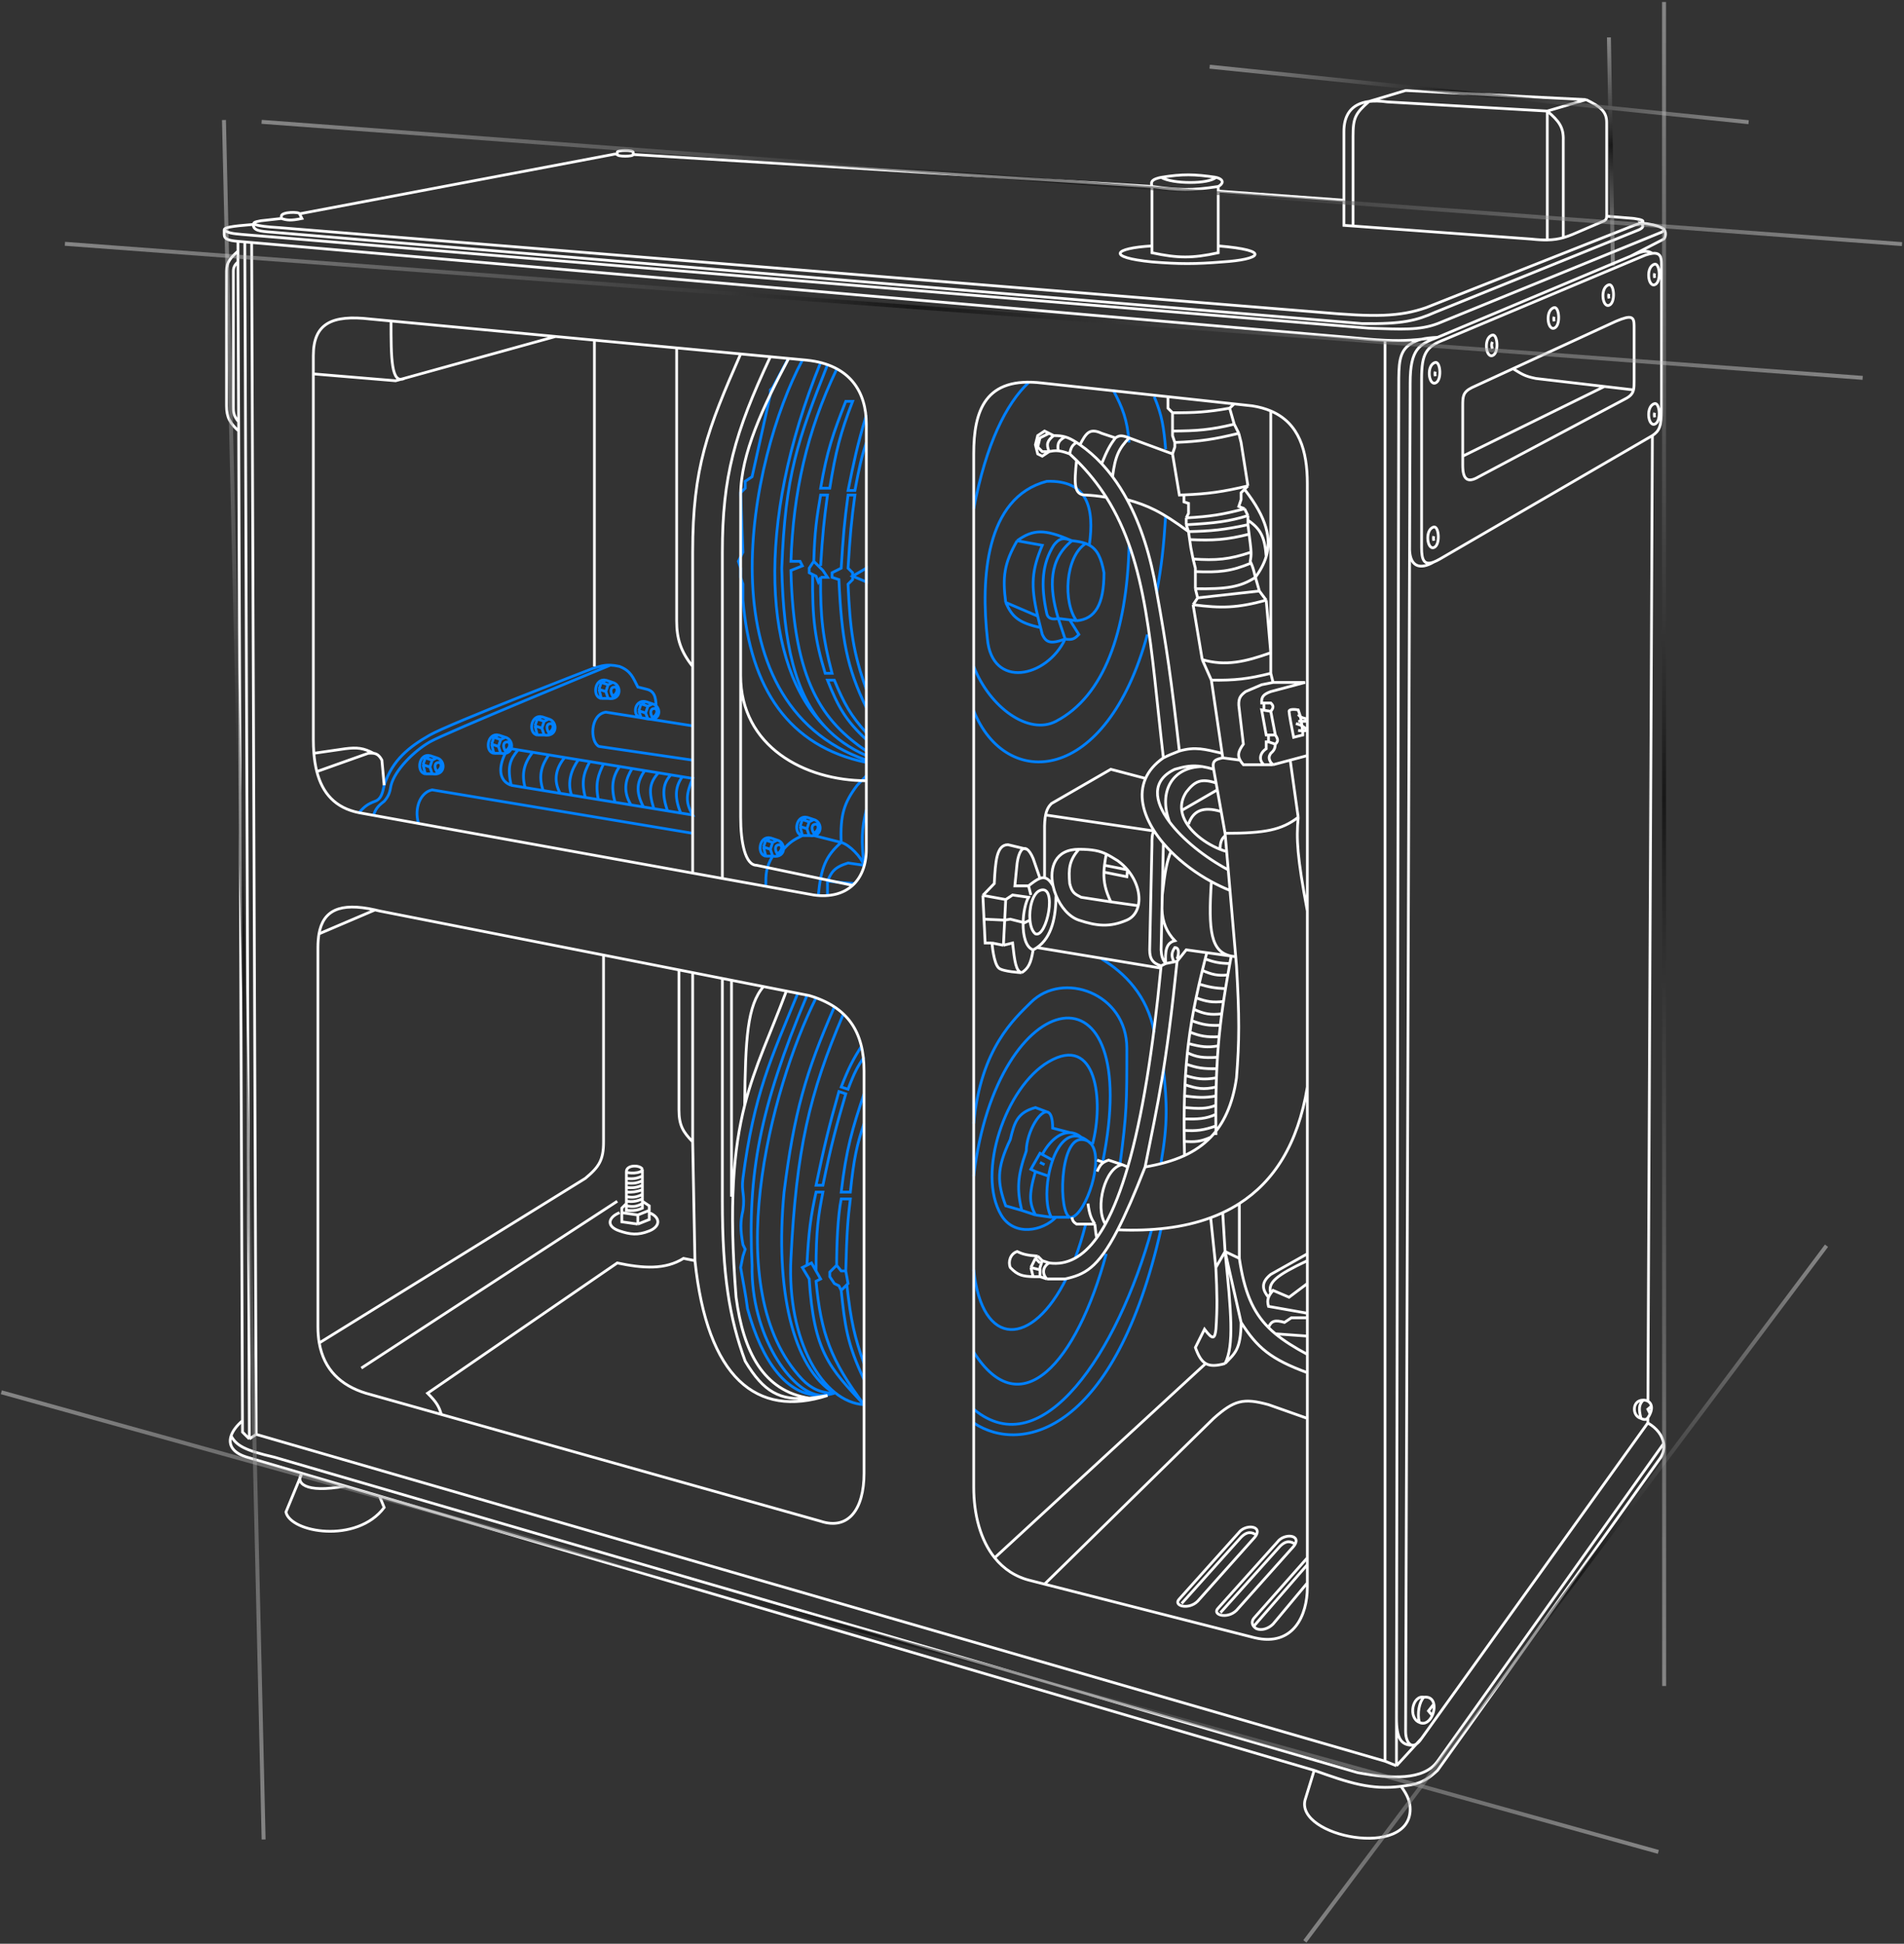 <svg width="484" height="494" viewBox="0 0 484 494" fill="none" xmlns="http://www.w3.org/2000/svg">
<rect x="0" y="0" width="484" height="494" fill="#333333" stroke="none"/>
<path d="M91.272 206.552C92.594 205.024 93.449 204.336 95.338 203.648C96.933 203.067 97.246 201.482 97.661 199.582C99.721 193.162 104.05 189.773 109.278 186.803C114.506 183.833 150.519 169.958 150.519 169.958C152.332 169.341 153.607 168.994 155.166 169.05M166.783 180.414C166.783 178.09 166.783 175.767 164.46 175.186L162.136 174.605C160.884 172.162 160.394 170.539 157.49 169.377C156.61 169.18 155.86 169.075 155.166 169.05M94.959 207.219C95.449 205.606 96.069 204.857 97.661 203.648C98.794 202.333 99.112 201.404 99.403 199.582C100.366 195.746 105.212 190.869 109.278 188.546C113.344 186.222 155.166 169.05 155.166 169.05M106.374 209.284C105.215 205.24 106.955 201.325 109.859 200.744L176.077 211.78M176.077 184.48L154.004 180.995C149.938 181.575 149.938 188.546 152.262 189.707L176.077 193.193M108.116 192.612L109.859 193.193M108.116 192.612L107.536 194.354M108.116 192.612L109.278 192.031M109.859 193.193L109.278 194.935M109.859 193.193L111.021 192.612M109.278 194.935L107.536 194.354M109.278 194.935L109.859 196.678M107.536 194.354L108.116 196.678M108.116 196.678H109.859M108.116 196.678C105.785 196.328 106.374 191.45 109.278 192.031M109.859 196.678C113.344 197.259 113.344 193.193 111.021 192.612M109.278 192.031L111.021 192.612M125.542 187.384L127.285 187.965M125.542 187.384L124.961 189.126M125.542 187.384L126.704 186.803M127.285 187.965L126.704 189.707M127.285 187.965L128.447 187.384M126.704 189.707L124.961 189.126M126.704 189.707L127.285 191.45M124.961 189.126L125.542 191.45M125.542 191.45H127.285M125.542 191.45C123.211 191.1 123.8 186.222 126.704 186.803M127.285 191.45C127.727 191.524 128.114 191.523 128.447 191.463M126.704 186.803L128.447 187.384M128.447 187.384C129.779 187.717 130.347 189.196 129.932 190.288M136.579 182.737L138.321 183.318M136.579 182.737L135.998 184.48M136.579 182.737L137.74 182.156M138.321 183.318L137.74 185.061M138.321 183.318L139.483 182.737M137.74 185.061L135.998 184.48M137.74 185.061L138.321 186.803M135.998 184.48L136.579 186.803M136.579 186.803H138.321M136.579 186.803C134.248 186.453 134.836 181.575 137.74 182.156M138.321 186.803C141.806 187.384 141.806 183.318 139.483 182.737M137.74 182.156L139.483 182.737M152.843 173.443L154.585 174.024M152.843 173.443L152.262 175.186M152.843 173.443L154.004 172.862M154.585 174.024L154.004 175.767M154.585 174.024L155.747 173.443M154.004 175.767L152.262 175.186M154.004 175.767L154.585 177.509M152.262 175.186L152.843 177.509M152.843 177.509H154.585M152.843 177.509C150.512 177.159 151.1 172.281 154.004 172.862M154.585 177.509C158.07 178.09 158.07 174.024 155.747 173.443M154.004 172.862L155.747 173.443M162.959 178.893L164.701 179.473M162.959 178.893L162.378 180.635M162.959 178.893L164.12 178.312M164.701 179.473L164.12 181.216M164.701 179.473L165.863 178.893M164.12 181.216L162.378 180.635M164.12 181.216L164.701 182.737M162.378 180.635L162.959 182.408M162.959 182.408L164.701 182.737M162.959 182.408C160.628 182.058 161.216 177.731 164.12 178.312M164.701 182.737C168.186 183.318 168.186 179.473 165.863 178.893M164.12 178.312L165.863 178.893M128.447 191.463C129.231 191.323 129.716 190.858 129.932 190.288M128.447 191.463C126.704 194.935 126.704 198.42 129.932 199.582M129.932 190.288L131.708 190.579M129.932 199.582L131.707 199.872L133.482 200.163M129.932 199.582C128.927 194.907 129.587 193.121 131.708 190.579M173.455 197.41L174.915 197.649L176.077 197.839C174.45 201.753 174.137 203.843 176.077 207.133L174.334 206.848L173.03 206.634M173.455 197.41C171.43 200.163 171.587 203.021 173.03 206.634M173.455 197.41L172.011 197.174L170.541 196.933M173.03 206.634L171.149 206.327L169.688 206.087M170.541 196.933C168.526 199.001 168.166 201.78 169.688 206.087M170.541 196.933L168.978 196.677L167.364 196.413M169.688 206.087L167.945 205.802L166.202 205.517M167.364 196.413C165.041 199.001 164.844 201.137 166.202 205.517M167.364 196.413L165.428 196.097L163.879 195.843M166.202 205.517L165.041 205.327L163.565 205.086M163.879 195.843C162.136 198.42 161.343 200.864 163.565 205.086M163.879 195.843L162.136 195.558L160.701 195.323M163.565 205.086L161.879 204.81L160.394 204.567M160.701 195.323C159.232 197.649 158.07 200.743 160.394 204.567M160.701 195.323L159.232 195.083L157.49 194.797M160.394 204.567L158.329 204.229L156.328 203.901M157.49 194.797C155.747 197.41 155.268 199.873 156.328 203.901M157.49 194.797L155.534 194.477L153.424 194.132M156.328 203.901L154.26 203.563L152.086 203.207M153.424 194.132C152.086 196.933 151.267 198.979 152.086 203.207M153.424 194.132L151.681 193.847L149.938 193.562M152.086 203.207L150.293 202.914L148.777 202.665M149.938 193.562C148.196 196.677 147.825 199.045 148.777 202.665M149.938 193.562L148.777 193.372L147.034 193.087M148.777 202.665L147.034 202.38L145.291 202.095M147.034 193.087C145.291 195.516 144.119 198.746 145.291 202.095M147.034 193.087L145.053 192.762L143.549 192.516M145.291 202.095L143.903 201.868L142.387 201.62M143.549 192.516C141.225 195.323 140.645 198.42 142.387 201.62M143.549 192.516L141.561 192.191L139.483 191.851M142.387 201.62L140.327 201.283L138.067 200.913M139.483 191.851C137.74 194.477 136.762 197.024 138.067 200.913M139.483 191.851L137.74 191.566L135.417 191.185M138.067 200.913L135.998 200.574L133.482 200.163M135.417 191.185C133.093 194.132 132.582 196.837 133.482 200.163M135.417 191.185L133.483 190.869L131.708 190.579M194.665 213.522L196.407 214.103M194.665 213.522L194.084 215.265M194.665 213.522L195.826 212.942M196.407 214.103L195.826 215.846M196.407 214.103L197.569 213.522M195.826 215.846L194.084 215.265M195.826 215.846L196.407 217.588M194.084 215.265L194.665 217.588M194.665 217.588H196.407M194.665 217.588C192.334 217.238 192.922 212.361 195.826 212.942M196.407 217.588C194.665 220.493 194.665 222.235 194.665 225.14M196.407 217.588C198.232 217.893 199.102 216.922 199.182 215.846M195.826 212.942L197.569 213.522M197.569 213.522C198.676 213.799 199.255 214.867 199.182 215.846M203.958 208.295L205.701 208.876M203.958 208.295L203.377 210.037M203.958 208.295L205.12 207.714M205.701 208.876L205.12 210.618M205.701 208.876L206.863 208.295M205.12 210.618L203.377 210.037M205.12 210.618L205.701 212.361M203.377 210.037L203.958 212.361M203.958 212.361H205.701M203.958 212.361C201.627 212.011 202.216 207.133 205.12 207.714M203.958 212.361C201.741 213.425 200.651 214.148 199.182 215.846M205.701 212.361C206.174 212.44 206.583 212.433 206.93 212.361M205.12 207.714L206.863 208.295M206.863 208.295C208.871 208.797 209.143 211.902 206.93 212.361M213.833 214.103L206.93 212.361M213.833 214.103C209.844 217.58 208.695 220.63 208.024 227.463M213.833 214.103C215.976 214.682 218.951 217.881 219.642 219.912M213.833 214.103C213.555 207.126 214.548 204.02 217.899 199.582L220.222 197.174M219.642 219.912L215.576 219.331C212.018 220.43 211.335 221.665 210.348 223.978M219.642 219.912C218.94 213.856 218.998 210.727 220.222 205.802M210.348 223.978L217.318 224.559M210.348 223.978V227.463M220.222 175.186C216.883 165.935 216.077 159.926 215.576 148.466L216.737 147.304V146.433M220.222 179.833C215.231 169.606 213.938 162.271 213.252 147.304L211.51 146.723V145.562L213.833 144.4C214.303 136.546 214.665 132.415 215.576 125.813H217.318C216.451 132.114 216.071 136.191 215.576 144.4L216.737 145.562V146.433M220.222 112.453C219.034 116.051 218.403 118.817 217.318 124.651H215.576C217.043 117.478 217.829 113.489 220.222 105.482M216.737 146.433L220.222 144.4V147.885L216.737 146.433ZM208.605 143.819C209.089 135.808 209.497 132 210.348 125.813H208.605C207.633 131.488 207.102 134.713 206.863 142.657M206.863 142.657L209.186 144.981L210.348 146.723H208.605M206.863 142.657L205.701 144.4V145.562L206.572 145.997M208.605 146.723L208.024 147.885L207.443 146.433L206.572 145.997M208.605 146.723C208.503 156.86 209.174 162.184 211.51 171.12H209.767C207.183 162.668 206.447 157.204 206.572 145.997M220.222 186.222C216.234 181.848 214.565 178.81 212.09 172.862H210.348C213.057 179.687 215.035 183.178 220.222 187.965M220.222 190.869C209.186 183.318 201.74 173.47 201.054 144.981L203.958 143.819L203.377 142.657H201.054C201.635 125.232 205.12 109.548 212.671 93.865M210.348 92.704C202.797 111.872 199.609 120.643 198.731 144.4C199.156 163.544 202.074 176.457 209.767 184.735M220.222 192.031C216.026 190.165 212.578 187.759 209.767 184.735M209.767 184.735C194.084 169.377 191.762 133.557 208.605 92.123M203.958 91.542C190.599 116.519 177.971 178.42 220.222 193.193M200.473 90.961L196.407 98.512L195.826 99.093V100.255L191.179 121.166L189.437 122.327V124.07L188.275 125.232L188.856 140.334L187.694 142.657L188.275 144.4V146.723L188.856 148.466V152.532C190.731 174.911 200.473 189.707 220.222 193.773M207.443 253.602C195.826 276.836 182.467 327.952 203.958 350.605C206.133 352.821 208.605 354.091 212.09 354.091M212.09 354.091C201.504 347.701 196.953 327.572 199.311 302.975C201.865 282.794 204.796 272.595 212.09 255.925M212.09 354.091C210.893 354.43 209.731 354.606 208.605 354.627M214.414 257.668C205.701 277.998 202.43 292.213 201.054 319.82C200.012 340.731 209.186 356.414 219.642 356.995M219.642 356.995C211.178 345.749 208.671 338.825 207.443 325.628L208.605 325.048L207.443 323.015M219.642 356.995C210.929 347.701 206.88 343.734 205.701 325.048L203.958 322.143L205.12 321.562M205.12 321.562L206.282 320.982L207.443 323.015M205.12 321.562C205.548 313.064 206.093 309.082 207.443 302.975H209.186C208.047 308.857 207.433 312.261 207.443 323.015M219.061 265.8C216.92 269.145 215.758 271.309 213.833 276.255L215.576 276.836C217.17 272.586 218.062 270.928 219.642 268.704M219.642 277.998C216.674 286.853 215.13 291.973 213.833 302.975H216.156C217.045 294.385 217.864 290.785 219.642 285.549M214.995 323.015C215.256 312.847 215.557 309.573 216.156 304.717H213.833C212.969 308.967 212.671 316.335 212.671 321.562M214.995 323.015L215.576 326.209L215.269 326.516M214.995 323.015H213.833L212.671 321.562M213.833 327.952L213.252 326.79L212.09 326.209L210.929 324.467V323.305L212.671 321.562M213.833 327.952L215.269 326.516M213.833 327.952C214.748 336.639 215.283 341.511 219.642 350.605M215.269 326.516C216.285 335.795 217.29 340.067 219.642 346.539M202.797 252.44C196.001 269.115 191.7 277.845 188.856 299.49C188.398 302.975 189.437 303.556 188.856 307.622C188.201 310.458 188.151 312.322 188.856 316.335L189.437 317.496L188.856 319.239L188.275 322.143C188.856 325.628 189.597 329.122 190.018 332.599C193.705 346.128 200.104 354.788 208.605 354.627M208.605 354.627C201.054 354.091 190.821 339.16 191.179 321.562C190.018 298.328 193.076 281.726 205.12 253.021M247.523 285.549C249.265 266.381 257.978 258.829 262.044 254.763C270.176 246.631 286.44 252.44 286.44 266.381C286.44 280.321 286.44 282.734 284.698 296.005M281.213 318.658C273.662 346.539 259.382 362.416 247.523 343.635M280.051 243.727C285.86 247.212 291.668 253.021 293.411 262.315M295.734 271.608C296.675 280.457 296.872 285.546 295.153 295.424M292.83 312.269C284.152 343.635 264.949 372.678 247.523 358.157M247.523 180.635C255.655 200.965 281.213 199.582 291.668 161.245M293.992 150.79C295.316 143.548 295.786 139.179 296.315 131.04M296.315 114.195C295.832 108.623 295.417 105.576 293.411 100.836M282.955 99.093C285.421 103.772 286.524 106.57 287.021 112.453M287.021 138.591C286.44 160.664 280.632 176.928 268.434 183.318C261.506 186.946 251.589 179.833 247.523 169.377M270.757 162.407C266.11 172.281 252.17 175.186 251.008 162.407C249.303 147.235 250.427 126.393 266.11 122.327C276.51 122.002 278.246 129.15 276.907 138.553M270.757 162.407C266.896 163.82 265.91 163.23 264.949 161.245L264.513 159.502M270.757 162.407C272.661 162.749 273.259 162.252 274.242 161.245L271.919 157.542M270.757 162.407L269.015 157.179M258.559 137.43L264.949 138.591C262.336 144.795 261.898 148.671 263.787 156.598M258.559 137.43C255.223 143.189 254.824 146.664 255.655 153.113M258.559 137.43C262.656 134.447 265.625 134.513 271.919 137.209M263.787 156.598L255.655 153.113M263.787 156.598L264.513 159.502M255.655 153.113C257.248 156.656 258.779 158.282 264.513 159.502M269.015 157.179C266.555 149.054 266.691 142.077 272.5 137.43M269.015 157.179C267.485 157.542 266.368 157.179 266.11 156.017C264.447 148.527 264.949 143.238 267.853 138.591C269.129 136.94 270.09 136.58 271.919 137.209M269.015 157.179L271.919 157.542M272.5 137.43C273.876 137.564 275.023 137.775 275.985 138.133M272.5 137.43C272.297 137.346 272.103 137.273 271.919 137.209M273.662 157.76C278.375 157.349 280.632 153.694 280.632 145.562C279.929 141.684 278.884 139.648 276.907 138.553M273.662 157.76C270.176 153.113 270.757 141.496 275.985 138.133M273.662 157.76L271.919 157.542M275.985 138.133C276.313 138.255 276.62 138.394 276.907 138.553M277.728 290.777C280.632 279.74 278.74 262.693 266.531 269.866C255.655 276.255 248.163 298.057 254.493 308.783C257.793 314.375 265.109 312.849 268.434 309.364M271.992 309.364C269.03 308.37 269.312 289.615 274.823 289.615C275.976 289.615 276.82 290.044 277.409 290.777M271.992 309.364C272.152 309.418 272.321 309.42 272.5 309.364C276.069 308.253 280.68 294.843 277.409 290.777M271.992 309.364H267.272M267.272 309.364L263.206 308.783M267.272 309.364C265.994 307.234 265.81 302.994 266.531 298.909M277.409 290.777C276.502 289.896 275.638 289.324 274.823 289.013M263.206 308.783C261.79 305.992 261.363 304.031 263.206 297.747M263.206 308.783L259.721 307.622M263.206 297.747L266.531 298.909M263.206 297.747L262.044 297.166L264.368 293.1L264.949 293.414M266.531 298.909C266.779 297.505 267.134 296.119 267.589 294.843M267.589 294.843L264.949 293.414M267.589 294.843C269.053 290.732 271.55 287.765 274.823 289.013M264.368 295.424L265.529 296.005M264.949 293.414C266.66 290.172 269.318 287.753 271.992 287.857M274.823 289.013C273.906 288.254 272.948 287.894 271.992 287.857M259.721 307.622C258.5 302.31 258.57 299.071 260.883 292.519C260.972 287.495 264.665 281.557 266.531 282.734M259.721 307.622L255.655 306.46C253.547 300.638 253.211 297.123 256.817 289.615C257.883 285.105 258.676 282.76 263.206 281.483L266.531 282.734M271.992 287.857L267.589 286.711C267.589 284.354 267.165 283.133 266.531 282.734M247.523 322.724C249.629 342.799 262.428 342.422 271.103 324.829M275.985 311.107C275.191 314.283 274.277 317.19 273.275 319.82M247.523 298.909C253.331 249.536 291.087 242.565 280.284 295.424M247.523 129.298C250.644 112.814 255.807 102.559 261.463 97.239M247.523 361.642C259.721 369.774 283.536 363.965 295.153 312.269M111.602 193.773C110.44 193.773 110.315 194.88 111.021 196.097C112.182 195.516 112.534 194.076 111.602 193.773ZM129.027 188.546C127.866 188.546 127.741 189.652 128.447 190.869C129.608 190.288 129.96 188.848 129.027 188.546ZM140.064 183.899C138.902 183.899 138.777 185.005 139.483 186.222C140.645 185.641 140.996 184.201 140.064 183.899ZM156.328 174.605C155.166 174.605 155.042 175.711 155.747 176.928C156.909 176.347 157.26 174.907 156.328 174.605ZM166.444 180.054C165.282 180.054 165.158 181.16 165.863 182.378C167.025 181.797 167.376 180.356 166.444 180.054ZM198.15 214.684C196.988 214.684 196.863 215.79 197.569 217.008C198.731 216.427 199.082 214.986 198.15 214.684ZM207.443 209.456C206.282 209.456 206.157 210.563 206.863 211.78C208.024 211.199 208.376 209.758 207.443 209.456ZM214.995 101.997H216.737C213.655 109.974 212.4 114.836 210.929 124.07H208.605C210.2 114.625 211.807 110.105 214.995 101.997ZM214.995 277.998L213.252 277.417C210.757 286.164 209.498 291.406 207.443 301.232H209.186C211.333 290.672 212.637 286.097 214.995 277.998Z" stroke="#0080FF" stroke-width="0.7"/>
<path d="M334.071 449.933L331.748 457.484C329.424 466.777 358.467 472.586 358.467 459.807C358.467 458.065 357.886 456.322 356.144 453.999M334.071 449.933C342.947 453.124 348.592 454.98 356.144 453.999M334.071 449.933L96.468 380.229M356.144 453.999C359.862 453.515 361.945 453.217 365.437 449.933L421.781 370.936C422.758 369.714 423.119 368.286 422.906 366.869M418.877 361.642L361.371 441.8M418.877 361.642L418.883 360.333M418.877 361.642C421.232 362.988 422.613 364.918 422.906 366.869M361.371 441.8C360.484 443.132 359.681 443.615 359.028 443.543M361.371 441.8L354.982 448.77M365.437 85.733C360.791 87.476 358.467 88.638 358.467 97.35L358.323 139.753M365.437 85.733C361.97 85.915 360.357 86.241 358.467 87.476C355.563 89.374 355.563 92.704 355.563 97.931L354.982 436.573M365.437 85.733L414.505 65.103M365.437 85.733C360.146 86.409 357.009 86.7 352.077 86.476M354.982 436.573C354.982 441.8 356.144 443.543 359.028 443.543M354.982 436.573V448.77M359.028 443.543C357.971 443.426 357.305 441.853 357.305 440.058L358.323 139.753M361.952 431.345C360.791 432.507 360.21 435.411 360.791 437.734M361.952 431.345C359.048 430.764 357.886 436.573 360.791 437.734M361.952 431.345C364.705 431.001 365.012 433.919 364.08 435.992M360.791 437.734C362.211 438.445 363.438 437.418 364.08 435.992M364.482 433.088L363.114 434.83L364.08 435.992M417.715 355.833C416.553 356.995 416.553 358.157 417.134 360.48M417.715 355.833C414.811 355.833 414.811 359.899 417.134 360.48M417.715 355.833C418.173 355.833 418.575 355.931 418.902 356.113M417.134 360.48C418.056 360.941 418.515 360.804 418.883 360.333M419.789 357.375L418.877 358.157L419.457 359.318M419.457 359.318C420.144 357.79 419.819 356.622 418.902 356.113M419.457 359.318C419.253 359.726 419.081 360.078 418.883 360.333M420.038 110.71L366.018 142.077C365.433 142.411 364.919 142.662 364.47 142.835M420.038 110.71L418.902 356.113M420.038 110.71C421.781 109.549 422.362 108.387 422.362 103.972V67.146C422.362 65.281 421.988 64.165 420.038 64.397M420.038 64.397C419.559 64.454 418.984 64.593 418.296 64.822L367.18 86.314C362.533 88.057 361.371 89.799 361.371 96.354V139.172C361.371 142.156 361.908 143.819 364.47 142.835M420.038 64.397C419.155 63.844 418.296 63.661 416.553 64.242L414.505 65.103M384.606 93.699L410.744 81.667C414.811 79.925 415.391 80.506 415.391 82.829V96.77C415.391 97.708 415.391 98.457 415.238 99.093M384.606 93.699L374.15 98.512C371.827 99.674 371.827 100.836 371.827 103.159V115.938M384.606 93.699C386.837 95.057 387.51 95.608 390.414 96.189L407.84 98.228M415.238 99.093C415.012 100.032 414.453 100.724 413.068 101.417L375.893 121.166C372.989 122.908 371.827 121.747 371.827 118.261V115.938M415.238 99.093L407.84 98.228M371.827 115.938L407.84 98.228M358.323 139.753C358.467 143.819 360.791 144.981 364.47 142.835M395.061 80.506C394.966 80.818 394.946 81.043 395.061 81.667M379.378 86.895C379.114 87.445 379.109 87.829 379.378 88.638M409.002 74.697C408.907 75.01 408.887 75.234 409.002 75.859M420.619 69.469C420.524 69.782 420.504 70.006 420.619 70.631M420.619 104.902C420.524 105.214 420.504 105.439 420.619 106.063M364.47 136.268C364.375 136.581 364.355 136.805 364.47 137.43M364.857 94.446C364.761 94.759 364.741 94.983 364.857 95.608M61.648 361.061C60.179 362.32 59.165 363.654 58.743 364.927M60.485 61.337C58.013 61.129 57 60.756 57 59.595L57 58.433M60.485 61.337L60.495 63.828M60.485 61.337L62.228 61.488M423.079 58.433C423.07 58.625 422.76 58.791 422.362 59.014L365.437 82.248C360.79 83.991 356.37 83.69 348.011 83.41L61.647 59.595C58.984 59.379 57.815 59.164 57 58.433M423.079 58.433C423.087 58.273 422.888 58.095 422.361 57.852C421.072 57.257 419.564 56.95 417.133 56.662C417.821 57.415 417.879 57.817 416.552 58.433L364.857 79.344C360.005 81.493 356.547 82.386 346.268 82.248L69.198 59.014C66.022 58.791 64.38 58.607 64.384 57.04C58.463 57.508 57 57.852 57 58.433M423.079 58.433C423.523 59.014 423.414 60.302 422.942 60.756L414.505 65.103M60.495 63.828C58.743 65.403 57.581 66.565 57.581 68.888V103.159C57.581 106.063 58.468 107.551 60.67 109.549M60.495 63.828L60.485 66.565M60.67 109.549L61.648 363.965L63.389 365.707M60.67 109.549L60.661 107.225M60.661 107.225C59.894 106.261 59.323 105.482 59.323 103.74V68.888C59.323 67.727 59.882 67.146 60.485 66.565M60.661 107.225L60.485 66.565M408.42 54.948L415.391 55.529C419.457 56.109 417.133 56.69 415.391 57.271L362.532 78.182C355.769 80.525 349.457 80.618 335.232 79.344L70.941 57.852C64.492 57.497 62.809 56.69 66.294 56.109L71.522 55.529M408.42 54.948C408.387 55.564 408.283 55.834 407.839 56.109L399.707 59.594C398.913 59.912 398.163 60.186 397.384 60.405M408.42 54.948V31.132C408.42 28.228 406.678 27.066 403.193 25.323M71.522 55.529C72.938 55.99 73.908 56.119 76.749 55.529L76.168 54.367C76.168 54.357 76.167 54.348 76.165 54.338M71.522 55.529V54.948C71.522 53.805 76.014 53.786 76.165 54.338M76.165 54.338L155.746 39.264C156.221 39.129 156.476 39.108 156.908 39.264M156.908 39.264V38.684C156.908 38.102 160.974 38.102 160.974 38.684V39.264M156.908 39.264C156.908 39.845 160.974 39.845 160.974 39.264M160.974 39.264L292.829 47.396M292.829 47.396C299.406 48.351 303.098 48.424 309.674 47.396M292.829 47.396C292.413 45.975 293.08 45.528 295.153 45.073M292.829 47.396V62.498M309.674 48.558L341.621 50.881M309.674 48.558V47.396M309.674 48.558V62.498M341.621 50.881V57.271L343.945 57.441M341.621 50.881V33.456C341.621 29.382 343.385 26.366 348.011 25.783M393.318 28.228L352.658 25.904C350.862 25.648 349.322 25.618 348.011 25.783M393.318 28.228L403.193 25.323M393.318 28.228C396.347 30.798 397.516 32.377 397.384 35.779V60.405M393.318 28.228V60.98M403.193 25.323L357.305 23L348.011 25.783M348.011 25.783C344.526 28.809 343.945 29.97 343.945 34.617V57.441M397.384 60.405C396.182 60.743 394.914 60.949 393.318 60.98M393.318 60.98C392.166 61.002 390.844 60.933 389.252 60.756L343.945 57.441M309.674 47.396C310.836 46.815 311.417 45.654 309.093 45.073M295.153 45.073C300.596 44.194 303.649 44.257 309.093 45.073M295.153 45.073C298.057 46.815 307.351 46.815 309.093 45.073M292.829 62.498V64.241C299.406 65.647 303.094 65.679 309.674 64.241V62.498M292.829 62.498C282.955 63.079 281.212 65.403 292.829 66.564C299.865 67.128 303.8 67.132 310.836 66.564C320.238 65.969 323.615 63.66 309.674 62.498M65.132 364.546L352.077 447.609M65.132 364.546L63.389 365.707M65.132 364.546L63.97 61.638M352.077 447.609V86.476M352.077 447.609L354.982 448.77M352.077 86.476C349.599 86.364 346.668 86.122 342.783 85.733L63.97 61.638M63.389 365.707L62.228 61.488M62.228 61.488L63.97 61.638M76.749 374.444L62.809 370.355C59.098 369.241 57.995 367.18 58.743 364.927M76.749 374.444C75.007 376.744 77.33 379.648 87.786 377.682M76.749 374.444L87.786 377.682M76.749 374.444L72.683 384.295C73.845 389.523 90.69 392.427 97.66 383.133L96.468 380.229M87.786 377.682L96.468 380.229M58.743 364.927C60.081 367.354 62.088 368.588 69.779 370.355L345.107 450.513C353.602 452.109 361.952 452.53 365.437 447.609L422.906 366.869M81.15 341.311C82.34 348.103 86.643 352.13 93.013 354.09L112.182 359.484M81.15 341.311C80.929 340.052 80.815 338.699 80.815 337.245V240.823C80.815 239.548 80.902 238.385 81.087 237.337M81.15 341.311L148.776 299.489C152.261 296.585 153.423 294.842 153.423 290.196V242.732M153.423 242.732L96.499 231.529C96.103 231.43 95.715 231.338 95.337 231.254M153.423 242.732L172.591 246.504M172.591 246.504V282.064C172.591 286.13 173.72 287.745 176.076 290.196M172.591 246.504L176.076 247.19M176.076 290.196V247.19M176.076 290.196L176.657 320.4M112.182 359.484L208.604 386.618C215.575 388.942 219.641 383.714 219.641 374.42V272.189C219.641 262.314 215.575 255.925 205.7 253.021L199.892 251.877M112.182 359.484C111.617 357.541 111.023 356.397 108.697 354.09L156.908 320.981C163.522 322.385 169.106 322.724 173.753 319.819L176.657 320.4M91.852 347.701L156.908 305.298M157.489 308.202C154.584 309.364 154.004 311.687 157.489 312.849C160.189 313.749 162.136 314.011 165.04 312.849C167.944 311.687 167.944 309.364 165.04 308.202V309.945L162.136 311.107M162.136 311.107L158.07 310.526V308.202M162.136 311.107V308.783M162.136 308.783L165.04 307.621V306.46L163.297 305.298M162.136 308.783L158.07 308.202M158.07 308.202V307.041L159.231 305.879M159.231 297.747C159.231 298.328 163.297 298.328 163.297 297.166M159.231 297.747C159.231 296.004 162.717 296.004 163.297 297.166M159.231 297.747V299.489M163.297 297.166V298.909M159.231 306.46V307.621C161.042 307.737 161.964 307.659 163.297 307.041V305.879M159.231 306.46C160.998 306.795 161.891 306.661 163.297 305.879M159.231 306.46V305.298M163.297 305.879V304.717M159.231 305.298C160.817 305.473 161.702 305.355 163.297 304.717M159.231 305.298V304.136M163.297 304.717V303.555M159.231 304.136C160.968 304.443 161.846 304.265 163.297 303.555M159.231 304.136V302.975M163.297 303.555V302.394M159.231 302.975C160.75 303.031 161.633 302.938 163.297 302.394M159.231 302.975V301.813M163.297 302.394V301.232M159.231 301.813C160.786 301.935 161.666 301.909 163.297 301.232M159.231 301.813V300.651M163.297 301.232V300.07M159.231 300.651C161.051 300.859 161.922 300.694 163.297 300.07M159.231 300.651V299.489M163.297 300.07V298.909M159.231 299.489C160.942 299.684 161.826 299.53 163.297 298.909M176.657 320.4C179.755 350.213 192.34 360.48 210.347 354.671C208.661 354.986 207.121 355.217 205.7 355.344M265.529 402.61L318.968 416.242C328.842 418.566 332.328 410.434 332.328 403.463V402.302M265.529 402.61L262.044 401.721C258.197 400.816 255.144 398.765 252.85 395.912M265.529 402.61L308.512 360.48C313.74 355.833 316.064 355.252 322.453 356.995L332.328 360.48M332.328 360.48V395.912M332.328 360.48V348.862M319.36 390.104C320.649 387.712 316.521 387.363 314.902 389.523L299.799 406.368C298.057 408.11 302.123 409.272 304.446 406.948L318.968 390.684C319.132 390.479 319.262 390.285 319.36 390.104ZM319.36 390.104C318.387 389.523 317.225 388.942 315.483 390.684L300.38 407.529M329.234 392.427C330.523 390.036 326.396 389.687 324.776 391.846L309.674 408.691C307.932 410.434 311.998 411.595 314.321 409.272L328.842 393.008C329.007 392.803 329.136 392.609 329.234 392.427ZM329.234 392.427C328.262 391.846 327.1 391.265 325.357 393.008L310.255 409.853M332.328 395.912L318.968 411.014C318.117 411.865 318.201 412.715 318.688 413.338M332.328 395.912V397.655M332.328 402.302L323.615 412.757C322.453 413.919 320.71 414.5 319.36 413.919C319.099 413.763 318.867 413.566 318.688 413.338M332.328 402.302V397.655M318.688 413.338L332.328 397.655M81.087 237.337C82.124 231.47 86.234 229.23 95.337 231.254M81.087 237.337L95.337 231.254M80.54 196.096C81.955 201.592 85.205 205.339 91.271 206.552L94.959 207.219L106.373 209.284L176.076 221.893M80.54 196.096L93.594 191.449C94.126 191.402 94.572 191.394 94.959 191.449M80.54 196.096C80.17 194.662 79.926 193.108 79.789 191.449M97.66 199.581L97.079 193.192C96.452 192.058 95.867 191.579 94.959 191.449M79.789 191.449C79.697 190.334 79.653 189.171 79.653 187.964V95.027M79.789 191.449L87.786 190.288C90.779 189.92 92.371 190.081 94.959 191.449M176.076 221.893V211.78V169.377M176.076 221.893L183.627 223.26M188.274 89.954C179.855 109.125 176.076 118.842 176.076 140.334V169.377M188.274 89.954L195.826 90.666M188.274 89.954L172.01 88.421M266.69 114.776L264.948 115.938L263.786 115.357L263.205 113.033L263.786 110.71L265.529 109.548L266.69 110.129M266.69 114.776H264.948L263.786 113.614L264.367 111.291L266.69 110.129M266.69 114.776C265.91 112.883 266.185 112.038 267.852 110.71M266.69 114.776C267.527 114.593 268.208 114.497 269.014 114.575M266.69 110.129L267.852 110.71M267.852 110.71C268.988 110.71 269.874 110.78 270.756 111.031M273.661 112.452C272.529 111.719 271.645 111.283 270.756 111.031M273.661 112.452C272.653 113.092 272.219 113.648 271.918 115.357M273.661 112.452C273.952 112.641 274.24 112.835 274.526 113.033M271.918 115.357C270.671 114.885 269.785 114.651 269.014 114.575M271.918 115.357C272.517 115.903 273.098 116.455 273.661 117.014M270.756 111.031C269.181 111.915 268.69 112.632 269.014 114.575M299.799 190.869C297.809 173.171 296.547 164.237 293.991 150.208C292.508 141.31 290.012 133.452 286.508 126.974M299.799 190.869C298.075 191.533 297.175 191.901 295.733 192.611M299.799 190.869C303.866 189.707 306.174 190.406 310.665 191.449M295.733 192.611C292.445 164.42 291.776 143.042 281.22 126.393M295.733 192.611C293.518 194.152 292.044 195.924 291.202 197.839M273.661 117.014C273.067 122.869 272.932 125.832 275.984 125.812C277.686 125.914 278.671 125.983 281.22 126.393M273.661 117.014C276.636 119.965 279.123 123.086 281.22 126.393M286.508 126.974C291.846 128.471 295.139 129.975 302.123 135.106M286.508 126.974C285.382 124.891 284.151 122.951 282.816 121.165M302.123 135.106L301.542 133.363M302.123 135.106C307.866 134.993 311.169 134.654 317.225 133.363M302.123 135.106L302.413 137.139M274.526 113.033C276.032 110.192 276.897 108.654 280.05 110.129L283.535 111.291M274.526 113.033C276.506 114.41 278.348 116.021 280.05 117.847M283.535 111.291C282.177 113.098 281.414 114.471 280.05 117.847M283.535 111.291C284.418 110.752 284.93 110.47 287.021 111.291M280.05 117.847C281.017 118.885 281.939 119.992 282.816 121.165M287.021 111.291C284.613 113.839 283.478 115.633 282.816 121.165M287.021 111.291L298.057 115.357M298.057 115.357L298.638 113.614V112.452M298.057 115.357L299.799 125.812C300.197 125.8 300.583 125.786 300.961 125.771M298.638 112.452L298.057 110.71V109.548M298.638 112.452C305.113 112.212 308.661 111.643 314.902 110.129M298.057 109.548V104.901M298.057 109.548C304.263 109.517 307.715 109.27 313.74 107.806M298.057 104.901L296.895 103.74V100.823M298.057 104.901C303.668 104.923 306.835 104.756 312.578 103.74M296.895 100.823L264.948 97.35C250.426 95.608 247.522 104.32 247.522 115.357V288.453V377.905C247.522 384.998 249.254 391.44 252.85 395.912M296.895 100.823L313.74 102.654M314.902 110.129L313.74 107.806M314.902 110.129L315.483 112.452L317.225 123.489M313.74 107.806L312.578 103.74M312.578 103.74L313.74 102.654M313.74 102.654L318.387 103.159C320.132 103.435 321.675 103.87 323.034 104.447M317.225 123.489C310.924 124.977 307.16 125.527 300.961 125.771M317.225 123.489L316.354 124.36M300.961 125.771V127.555L302.123 127.93V129.297V130.459L301.542 131.621M301.542 131.621V133.363M301.542 131.621C307.522 131.29 310.775 130.796 316.376 129.297M301.542 133.363C309.007 132.957 312.549 132.49 317.225 131.04M317.225 131.04L316.376 129.297M317.225 131.04V132.202M316.376 129.297L314.902 128.717L315.483 126.974V125.231L316.354 124.36M317.225 133.363L317.806 138.01C317.935 138.992 318.001 139.724 318.018 140.334M317.225 133.363V132.202M303.285 142.076L302.704 139.172L302.413 137.139M303.285 142.076L303.866 144.4V145.271M303.285 142.076C309.159 142.46 312.403 142.235 318.018 140.334M303.866 149.627V146.142V145.271M303.866 149.627L304.446 151.951M303.866 149.627C311.623 149.736 315.219 149.272 319.134 146.723M304.446 151.951L320.13 150.208M304.446 151.951L303.285 153.694M320.13 150.208L319.134 146.723M320.13 150.208L321.872 152.532M319.134 146.723L318.968 146.142C318.64 144.689 318.4 143.945 318.018 143.106M319.134 146.723C320.323 145.06 321.311 143.332 321.872 141.427M318.018 140.334C318.043 141.236 317.96 141.873 317.806 142.657C317.882 142.812 317.952 142.96 318.018 143.106M303.866 145.271C309.74 145.507 312.91 145.255 318.018 143.106M302.413 137.139C308.338 137.391 311.691 137.251 317.806 135.687M303.285 153.694L305.608 167.634M303.285 153.694C310.435 154.622 314.491 154.555 321.872 152.532M305.608 167.634C311.417 169.377 316.58 168.209 323.034 165.892M305.608 167.634L307.932 172.862M323.034 165.892L321.872 152.532M323.034 165.892V169.958M307.932 172.862C313.941 172.926 317.25 172.579 323.034 171.119M307.932 172.862L310.665 191.449M323.034 171.119L323.615 173.443M323.034 171.119V169.958M310.836 192.611C308.942 193.001 308.052 193.35 308.512 195.515M310.836 192.611L315.227 193.192M310.836 192.611L310.665 191.449M308.512 195.515C307.415 195.189 306.466 194.965 305.608 194.828M308.512 195.515L309.135 199.001M311.417 211.78C321.529 211.776 325.758 210.976 330.004 207.713M311.417 211.78L311.467 212.36M311.417 211.78L310.431 206.261M291.087 296.585C294.451 279.762 296.403 271.578 299.219 244.308M291.087 296.585C288.374 303.522 286.113 308.686 284.116 312.558M291.087 296.585C294.639 295.966 298.041 295.097 301.105 293.681M299.219 244.308L296.314 244.889M299.219 244.308L301.542 241.403L306.77 242.128M296.314 244.889L295.153 245.469M296.314 244.889C295.499 243.796 295.239 243.046 295.153 241.403L295.377 230.948M296.314 244.889C296.18 241.889 296.314 239.661 298.638 239.08C296.637 236.971 295.452 234.433 295.377 230.948M295.153 245.469C293.055 244.831 292.248 243.727 292.248 241.403L292.829 214.684C292.829 212.941 292.811 211.945 293.403 211.199M295.153 245.469C295.134 245.663 295.116 245.857 295.097 246.05M266.69 320.981C265.529 321.562 264.491 323.308 266.11 325.047M266.69 320.981L264.948 320.4M266.69 320.981C271.296 321.634 275.309 319.399 278.794 314.592M266.11 325.047H270.756C275.589 323.943 278.978 322.524 284.116 312.558M266.11 325.047L264.367 324.466M264.948 320.4L264.367 322.143V322.724M264.948 320.4L263.786 319.239M264.367 324.466V323.305V322.724M264.367 324.466H262.624M263.786 319.239L263.205 319.819M263.786 319.239C261.055 319.045 259.994 318.759 258.558 318.077C256.816 318.658 256.211 320.673 256.816 322.143C258.78 324.231 260.148 324.367 262.624 324.466M263.205 319.819L262.044 322.143M263.205 319.819L264.367 320.981M262.044 322.143L262.624 324.466M262.044 322.143L264.367 322.724M332.328 276.255V231.529M332.328 276.255C329.946 290.841 323.787 300.28 315.045 305.879M332.328 276.255V318.658M284.116 312.558C292.821 312.921 300.832 312.039 307.755 309.479M323.615 173.443H325.938H331.747L323.034 175.766C321.203 176.45 320.626 177.053 320.71 178.67H321.291M323.615 173.443L320.71 174.024L316.644 175.766C315.348 176.723 314.832 177.399 314.902 179.251L316.064 189.126C314.914 190.747 314.473 191.803 315.227 193.192M323.034 180.785C323.846 179.772 323.714 179.34 323.034 178.67H321.291M323.034 180.785L324.196 186.803M323.034 180.785L320.71 180.413L321.872 186.803H322.453M324.196 186.803C324.964 187.924 324.931 188.424 324.196 189.126M324.196 186.803H322.453M324.196 189.126C324.127 190.151 323.934 190.681 323.034 191.449C322.509 192.257 322.456 192.754 323.034 193.773L323.615 194.354M324.196 189.126L322.453 188.545M321.291 180.413V178.67M322.453 186.803V188.545M322.453 188.545H321.872V190.288C320.13 191.449 319.985 193.271 321.291 194.354M321.291 194.354H323.615M321.291 194.354H316.064C315.699 193.934 315.423 193.552 315.227 193.192M323.615 194.354L327.971 193.192M332.328 192.03V185.641M332.328 192.03L327.971 193.192M332.328 192.03V231.529M332.328 185.641C331.256 185.802 330.767 185.784 330.004 185.641L331.166 185.754V186.222M332.328 185.641V183.317M332.328 185.641C331.842 185.096 331.431 184.743 330.963 184.479M330.004 181.575C330.413 182.13 330.778 182.411 332.328 182.737M332.328 182.737V122.908C332.328 114.595 330.269 107.517 323.034 104.447M332.328 182.737V183.317M330.004 183.317C330.912 183.317 331.42 183.317 332.328 183.317M329.423 183.898C330.052 184.069 330.532 184.236 330.963 184.479M330.963 184.479L330.585 182.156L330.004 180.413C329.23 180.274 327.681 180.153 327.681 180.785C327.681 181.417 328.455 185.447 328.842 187.383L331.166 186.803V186.222M330.963 184.479L331.166 186.222M327.971 193.192L330.004 207.713M330.004 207.713C329.495 213.256 329.734 217.755 332.328 231.529M316.354 124.36C322.209 131.83 323.152 137.085 321.872 141.427M317.225 132.202C320.474 134.437 321.512 136.5 321.872 141.427M323.034 104.447V169.958M312.669 226.301L312.218 221.073M312.669 226.301L314.121 243.146M312.669 226.301C311.053 225.653 309.467 224.902 307.932 224.066M312.218 221.073C306.266 217.882 300.605 213.351 297.274 208.875M312.218 221.073L311.817 216.426M305.608 194.828C302.995 194.409 301.221 194.791 298.638 195.515C292.654 198.35 293.33 203.574 297.274 208.875M305.608 194.828C298.057 194.935 294.407 201.069 297.274 208.875M311.817 216.426C311.264 216.271 310.693 216.076 310.115 215.846M311.817 216.426L311.467 212.36M309.135 199.001C305.419 197.806 303.788 198.403 301.542 201.324C300.516 202.891 300.2 204.462 300.398 205.971M309.135 199.001L309.446 200.743M310.115 215.846C310.205 213.902 310.544 213.196 311.467 212.36M310.115 215.846C305.738 214.098 300.964 210.289 300.398 205.971M309.446 200.743L300.398 205.971M309.446 200.743L310.431 206.261M310.431 206.261C305.608 204.809 303.241 206.202 302.123 209.456M293.403 211.199C294.085 212.258 294.866 213.306 295.733 214.331M293.403 211.199C290.49 206.669 289.403 201.929 291.202 197.839M293.403 211.199L265.798 207.133M314.121 243.146L314.321 245.469C315.08 258.388 315.062 264.569 314.321 273.932C313.328 280.883 310.986 285.674 307.755 289.034M314.121 243.146L312.973 242.987M314.121 243.146C313.716 243.113 313.334 243.06 312.973 242.987M307.932 224.066C304.073 221.964 300.534 219.325 297.658 216.426M307.932 224.066C307.121 236.601 307.779 241.931 312.973 242.987M295.733 214.331C296.335 215.041 296.978 215.741 297.658 216.426M295.733 214.331L295.452 227.463M297.658 216.426C296.657 218.835 296.166 221.186 295.452 227.463M295.452 227.463L295.377 230.948M298.357 244.308C297.735 242.946 297.766 242.14 298.638 240.823C299.799 240.823 299.716 242.381 299.219 243.727M291.202 197.839L282.374 195.515L267.271 204.228C266.593 204.907 266.087 205.726 265.798 207.133M265.529 222.816V211.199C265.497 209.437 265.592 208.135 265.798 207.133M274.242 215.846C277.772 215.846 279.583 216.281 281.212 217.069M274.242 215.846C271.823 218.697 271.578 220.7 271.918 224.558C272.499 226.882 273.182 227.2 274.823 228.044L282.374 229.205M274.242 215.846C268.215 215.846 266.691 220.517 267.683 225.139M281.212 217.069C282.144 217.519 283.016 218.085 284.116 218.75C285.079 219.45 285.913 220.236 286.618 221.073M281.212 217.069C281.014 218.105 280.861 219.041 280.759 219.912M282.374 229.205C281.042 226.379 280.534 224.245 280.622 221.654M282.374 229.205L289.344 230.186M286.618 221.073L286.44 222.816L280.622 221.654M286.618 221.073L280.759 219.912M286.618 221.073C289.068 223.982 289.965 227.506 289.344 230.186M280.759 219.912C280.688 220.521 280.641 221.098 280.622 221.654M289.344 230.186C288.958 231.85 287.987 233.189 286.44 233.852C282.079 235.721 278.796 235.373 274.242 233.852C271.748 233.02 269.625 230.478 268.433 227.557M261.463 225.139L262.044 227.463M261.463 225.139H257.978L258.558 219.331C258.963 216.5 259.93 215.077 261.069 215.846M261.463 225.139C262.605 224.241 263.538 223.538 264.367 223.235M267.683 225.139C267.858 225.955 268.112 226.77 268.433 227.557M267.683 225.139C266.58 223.207 265.587 222.788 264.367 223.235M268.433 227.557C268.433 232.842 267.439 238.208 263.613 240.823M262.624 241.403C262.06 244.883 261.4 246.11 259.72 247.212M262.624 241.403C260.741 240.776 260.045 237.774 260.078 234.689M262.624 241.403C262.973 241.229 263.303 241.035 263.613 240.823M259.72 247.212C258.25 246.873 257.924 244.372 257.397 239.661L255.073 240.242M259.72 247.212C259.72 247.212 254.958 246.961 253.912 246.05C252.546 244.861 252.169 239.661 252.169 239.661M252.169 239.661L255.073 240.242M252.169 239.661H250.426L250.136 233.609M255.073 240.242L255.654 228.624M249.846 227.557L255.654 228.624M249.846 227.557L252.75 224.558C253.033 218.858 253.331 214.684 256.235 214.684L261.069 215.846M249.846 227.557L250.136 233.609M255.654 228.624L257.397 227.463L261.463 228.044C260.688 229.335 260.142 231.891 260.083 234.433M264.367 223.235L262.624 218.169C262.095 216.934 261.566 216.181 261.069 215.846M250.136 233.609L255.393 233.852L256.816 233.609L260.083 234.433M260.083 234.433C260.081 234.518 260.079 234.604 260.078 234.689M261.818 233.852C261.549 230.856 262.454 227.066 264.367 226.301C268.927 224.558 266.11 238.499 263.205 237.337C262.412 236.743 261.958 235.404 261.818 233.852ZM261.818 233.852L260.078 234.689M286.682 296.585L285.278 296.004M286.682 296.585C284.987 302.417 283.094 307.285 280.986 311.107M286.682 296.585C290.352 283.963 293.098 266.83 295.097 246.05M285.278 296.004C280.986 296.585 278.207 306.766 280.986 311.107M285.278 296.004L281.793 294.842C281.295 295.013 280.89 295.195 280.546 295.423M280.986 311.107C280.279 312.387 279.549 313.55 278.794 314.592M278.889 297.747C279.383 296.564 279.836 295.894 280.546 295.423M276.565 305.879C276.962 308.796 277.41 309.728 278.308 311.107M278.308 311.107C278.493 313.01 278.598 313.733 278.794 314.592M278.308 311.107H273.661C272.946 310.632 272.627 310.305 272.499 309.364M280.546 295.423L278.889 294.842M306.77 242.128L312.973 242.987M306.77 242.128C306.631 242.667 306.495 243.2 306.362 243.727M301.105 293.681C301.074 292.444 301.05 291.243 301.033 290.075M301.105 293.681C303.574 292.539 305.823 291.042 307.755 289.034M312.973 242.987C312.855 243.631 312.739 244.265 312.627 244.889M309.093 288.453C309.083 287.676 309.076 286.915 309.07 286.169M306.362 243.727C308.676 244.558 310.038 244.833 312.627 244.889M306.362 243.727C306.112 244.714 305.871 245.681 305.639 246.631M312.627 244.889C312.448 245.879 312.275 246.845 312.11 247.793M305.639 246.631C308.116 247.721 309.564 248.024 312.11 247.793M305.639 246.631C305.35 247.817 305.075 248.976 304.814 250.116M312.11 247.793C311.903 248.982 311.706 250.14 311.521 251.278M304.814 250.116C307.297 250.859 308.752 251.137 311.521 251.278M304.814 250.116C304.544 251.296 304.289 252.455 304.049 253.601M311.521 251.278C311.341 252.375 311.172 253.453 311.013 254.519M304.049 253.601C306.734 254.596 308.29 254.838 311.013 254.519M304.049 253.601C303.844 254.577 303.651 255.544 303.467 256.506M311.013 254.519C310.855 255.577 310.707 256.623 310.569 257.667M303.467 256.506C306.204 257.76 307.757 257.971 310.569 257.667M303.467 256.506C303.283 257.477 303.108 258.443 302.945 259.41M310.569 257.667C310.441 258.635 310.321 259.601 310.209 260.572M302.945 259.41C305.691 260.433 307.27 260.703 310.209 260.572M302.945 259.41C302.782 260.376 302.629 261.342 302.487 262.314M310.209 260.572C310.098 261.533 309.996 262.499 309.901 263.476M302.487 262.314C305.132 263.35 306.743 263.637 309.901 263.476M302.487 262.314C302.346 263.275 302.216 264.242 302.096 265.219M309.901 263.476C309.827 264.243 309.758 265.016 309.694 265.799M302.096 265.219C305.196 266.034 306.893 266.31 309.694 265.799M302.096 265.219C302.002 265.986 301.913 266.76 301.831 267.542M309.694 265.799C309.616 266.751 309.545 267.718 309.481 268.704M301.831 267.542C304.082 268.664 305.789 268.93 309.481 268.704M301.831 267.542C301.732 268.496 301.641 269.463 301.559 270.446M309.481 268.704C309.42 269.652 309.366 270.618 309.318 271.608M301.559 270.446C304.202 271.401 305.897 271.673 309.318 271.608M301.559 270.446C301.48 271.397 301.41 272.364 301.348 273.351M309.318 271.608C309.281 272.368 309.248 273.142 309.22 273.932M301.348 273.351C304.193 274.194 305.849 274.504 309.22 273.932M301.348 273.351C301.3 274.113 301.257 274.887 301.219 275.674M309.22 273.932C309.192 274.691 309.168 275.464 309.147 276.255M301.219 275.674C304.237 276.698 305.957 277 309.147 276.255M301.219 275.674C301.174 276.609 301.136 277.563 301.105 278.539M309.147 276.255C309.128 277.001 309.112 277.761 309.099 278.539M301.105 278.539C304.437 278.932 306.268 279.082 309.099 278.539M301.105 278.539C301.074 279.498 301.05 280.478 301.033 281.483M309.099 278.539C309.086 279.31 309.077 280.097 309.07 280.902M301.033 281.483C304.72 281.785 306.719 281.887 309.07 280.902M301.033 281.483C301.016 282.429 301.006 283.396 301.001 284.387M309.07 280.902C309.064 281.66 309.061 282.434 309.06 283.225M301.001 284.387C304.509 284.44 306.43 284.406 309.06 283.225M301.001 284.387C300.996 285.333 300.997 286.3 301.003 287.291M309.06 283.225C309.06 284.181 309.063 285.161 309.07 286.169M309.07 286.169C305.95 287.253 304.168 287.487 301.003 287.291M301.003 287.291C301.009 288.199 301.018 289.126 301.033 290.075M301.033 290.075C303.673 290.28 305.148 290.181 307.755 289.034M315.045 305.879V319.819M315.045 305.879C313.696 306.743 312.284 307.516 310.816 308.202M315.045 319.819L311.417 318.077M315.045 319.819C316.302 328.327 318.465 333.397 322.453 337.391M311.417 318.077L309.07 322.143M311.417 318.077C312.99 333.647 313.74 341.892 311.417 346.539M311.417 318.077L315.483 336.084M311.417 318.077L310.816 308.202M309.07 322.143L307.755 309.479M309.07 322.143C309.393 328.873 309.463 332.433 309.093 337.826C308.814 340.204 308.371 340.74 306.189 337.826L303.866 342.473C304.619 344.533 305.358 345.876 306.491 346.539M307.755 309.479C308.801 309.092 309.821 308.667 310.816 308.202M311.417 346.539C313.799 344.003 315.432 343.161 315.483 336.084M311.417 346.539C309.122 347.184 307.613 347.196 306.491 346.539M315.483 336.084C319.58 342.531 323.045 345.456 332.328 348.862M332.328 348.862V344.216M332.328 344.216V339.569M332.328 344.216C329.083 342.468 326.413 340.817 324.209 338.988M332.328 326.209L327.681 329.694L323.615 327.952C323.391 328.207 323.198 328.447 323.034 328.676M332.328 326.209V333.76M332.328 326.209V320.4M332.328 333.76L322.453 332.018C322.219 331.142 322.183 330.451 322.453 329.725M332.328 333.76V334.922M332.328 318.658L323.034 323.885C320.13 326.209 321.208 328.116 322.453 329.725M332.328 318.658V320.4M322.453 329.725C322.578 329.39 322.768 329.047 323.034 328.676M323.034 328.676C322.186 325.953 324.429 324.129 332.328 320.4M332.328 334.922H328.262L326.519 336.084C324.055 335.403 323.157 335.677 322.453 337.391M332.328 334.922V339.569M322.453 337.391C323.003 337.942 323.587 338.472 324.209 338.988M332.328 339.569L324.209 338.988M176.076 247.19L183.627 248.676M183.627 248.676V305.298C183.627 323.885 185.37 334.922 189.436 345.958C194.135 353.826 198.303 356.002 205.7 355.344M183.627 248.676L185.951 249.134M185.951 249.134V304.136M185.951 249.134L194.083 250.734M199.892 251.877C195.83 262.86 191.901 270.695 189.305 280.902M199.892 251.877L194.083 250.734M205.7 355.344C194.083 353.509 188.965 343.642 187.113 329.694C185.238 305.898 186.484 291.998 189.305 280.902M189.305 280.902C189.474 263.805 189.975 255.495 194.083 250.734M183.627 223.26L206.862 227.463C211.013 228.056 214.408 227.135 216.737 225.01M183.627 223.26V140.334C183.627 121.165 186.724 110.077 195.826 90.666M195.826 90.666L200.472 91.104M200.472 91.104L205.119 91.541C216.156 92.703 220.222 99.674 220.222 107.806V198.42M200.472 91.104C194.083 103.159 188.274 115.357 188.274 125.812V171.7M216.737 225.01C218.969 222.972 220.222 219.826 220.222 215.846V198.42M216.737 225.01L192.34 219.912C189.436 219.912 188.274 214.103 188.274 207.713V171.7M188.274 171.7C188.274 189.707 204.538 198.42 220.222 198.42M79.653 95.027V90.38C79.653 82.248 84.3 79.924 94.175 81.086L99.403 81.579M79.653 95.027L100.565 96.769L102.888 96.126M141.225 85.52L99.403 81.579M141.225 85.52L102.888 96.126M141.225 85.52L151.099 86.451M99.403 81.579C99.403 90.961 99.403 97.931 102.888 96.126M151.099 86.451V169.377M151.099 86.451L172.01 88.421M172.01 88.421V157.76C172.01 162.406 173.074 165.607 176.076 169.377M263.613 240.823L295.097 246.05M252.85 395.912L306.491 346.539M379.378 85.152C377.055 85.733 377.635 90.961 379.378 90.38C381.121 89.799 380.71 84.82 379.378 85.152ZM395.061 78.182C392.738 78.763 393.319 83.991 395.061 83.41C396.804 82.829 396.393 77.849 395.061 78.182ZM409.002 72.374C406.678 72.954 407.259 78.182 409.002 77.601C410.744 77.02 410.333 72.041 409.002 72.374ZM420.619 67.146C418.296 67.727 418.877 72.954 420.619 72.374C422.362 71.793 421.951 66.813 420.619 67.146ZM420.619 102.578C418.296 103.159 418.877 108.387 420.619 107.806C422.362 107.225 421.951 102.245 420.619 102.578ZM364.47 133.945C362.146 134.526 362.727 139.753 364.47 139.172C366.212 138.592 365.801 133.612 364.47 133.945ZM364.857 92.123C362.533 92.704 363.114 97.931 364.857 97.35C366.599 96.77 366.188 91.79 364.857 92.123Z" stroke="white" stroke-width="0.7"/>
<path d="M56.94 31L58.782 110.868L67 467" stroke="url(#paint0_linear_1175_1590)" stroke-linecap="square"/>
<path d="M421.078 470.525L344.095 449.176L0.823 353.979" stroke="url(#paint1_linear_1175_1590)" stroke-linecap="square"/>
<path d="M464 317L439.82 349.24L332 493" stroke="url(#paint2_linear_1175_1590)" stroke-linecap="square"/>
<path d="M423 1L423.005 79.219L423.028 428" stroke="url(#paint3_linear_1175_1590)" stroke-linecap="square"/>
<path d="M67 31L143.204 36.679L483 62" stroke="url(#paint4_linear_1175_1590)" stroke-linecap="square"/>
<path d="M17 62L100.532 68.228L473 96" stroke="url(#paint5_linear_1175_1590)" stroke-linecap="square"/>
<path d="M308 17L332.913 19.565L444 31" stroke="url(#paint6_linear_1175_1590)" stroke-linecap="square"/>
<path d="M409 10L409.183 20.441L410 67" stroke="url(#paint7_linear_1175_1590)" stroke-linecap="square"/>
<defs>
<linearGradient id="paint0_linear_1175_1590" x1="57.439" y1="30.988" x2="67.5" y2="466.988" gradientUnits="userSpaceOnUse">
<stop stop-color="white" stop-opacity="0.4"/>
<stop offset="0.473" stop-opacity="0.527"/>
<stop offset="1" stop-color="white" stop-opacity="0.4"/>
</linearGradient>
<linearGradient id="paint1_linear_1175_1590" x1="420.945" y1="471.007" x2="0.69" y2="354.46" gradientUnits="userSpaceOnUse">
<stop stop-color="white" stop-opacity="0.4"/>
<stop offset="0.473" stop-opacity="0.527"/>
<stop offset="1" stop-color="white" stop-opacity="0.4"/>
</linearGradient>
<linearGradient id="paint2_linear_1175_1590" x1="464.4" y1="317.3" x2="332.4" y2="493.3" gradientUnits="userSpaceOnUse">
<stop stop-color="white" stop-opacity="0.4"/>
<stop offset="0.473" stop-opacity="0.527"/>
<stop offset="1" stop-color="white" stop-opacity="0.4"/>
</linearGradient>
<linearGradient id="paint3_linear_1175_1590" x1="423.5" y1="1" x2="423.528" y2="428" gradientUnits="userSpaceOnUse">
<stop stop-color="white" stop-opacity="0.4"/>
<stop offset="0.473" stop-opacity="0.527"/>
<stop offset="1" stop-color="white" stop-opacity="0.4"/>
</linearGradient>
<linearGradient id="paint4_linear_1175_1590" x1="67.037" y1="30.501" x2="483.037" y2="61.501" gradientUnits="userSpaceOnUse">
<stop stop-color="white" stop-opacity="0.4"/>
<stop offset="0.473" stop-opacity="0.527"/>
<stop offset="1" stop-color="white" stop-opacity="0.4"/>
</linearGradient>
<linearGradient id="paint5_linear_1175_1590" x1="17.037" y1="61.501" x2="473.037" y2="95.501" gradientUnits="userSpaceOnUse">
<stop stop-color="white" stop-opacity="0.4"/>
<stop offset="0.473" stop-opacity="0.527"/>
<stop offset="1" stop-color="white" stop-opacity="0.4"/>
</linearGradient>
<linearGradient id="paint6_linear_1175_1590" x1="308.051" y1="16.503" x2="444.051" y2="30.503" gradientUnits="userSpaceOnUse">
<stop stop-color="white" stop-opacity="0.4"/>
<stop offset="0.473" stop-opacity="0.527"/>
<stop offset="1" stop-color="white" stop-opacity="0.4"/>
</linearGradient>
<linearGradient id="paint7_linear_1175_1590" x1="409.5" y1="9.991" x2="410.5" y2="66.991" gradientUnits="userSpaceOnUse">
<stop stop-color="white" stop-opacity="0.4"/>
<stop offset="0.473" stop-opacity="0.527"/>
<stop offset="1" stop-color="white" stop-opacity="0.4"/>
</linearGradient>
</defs>
</svg>
